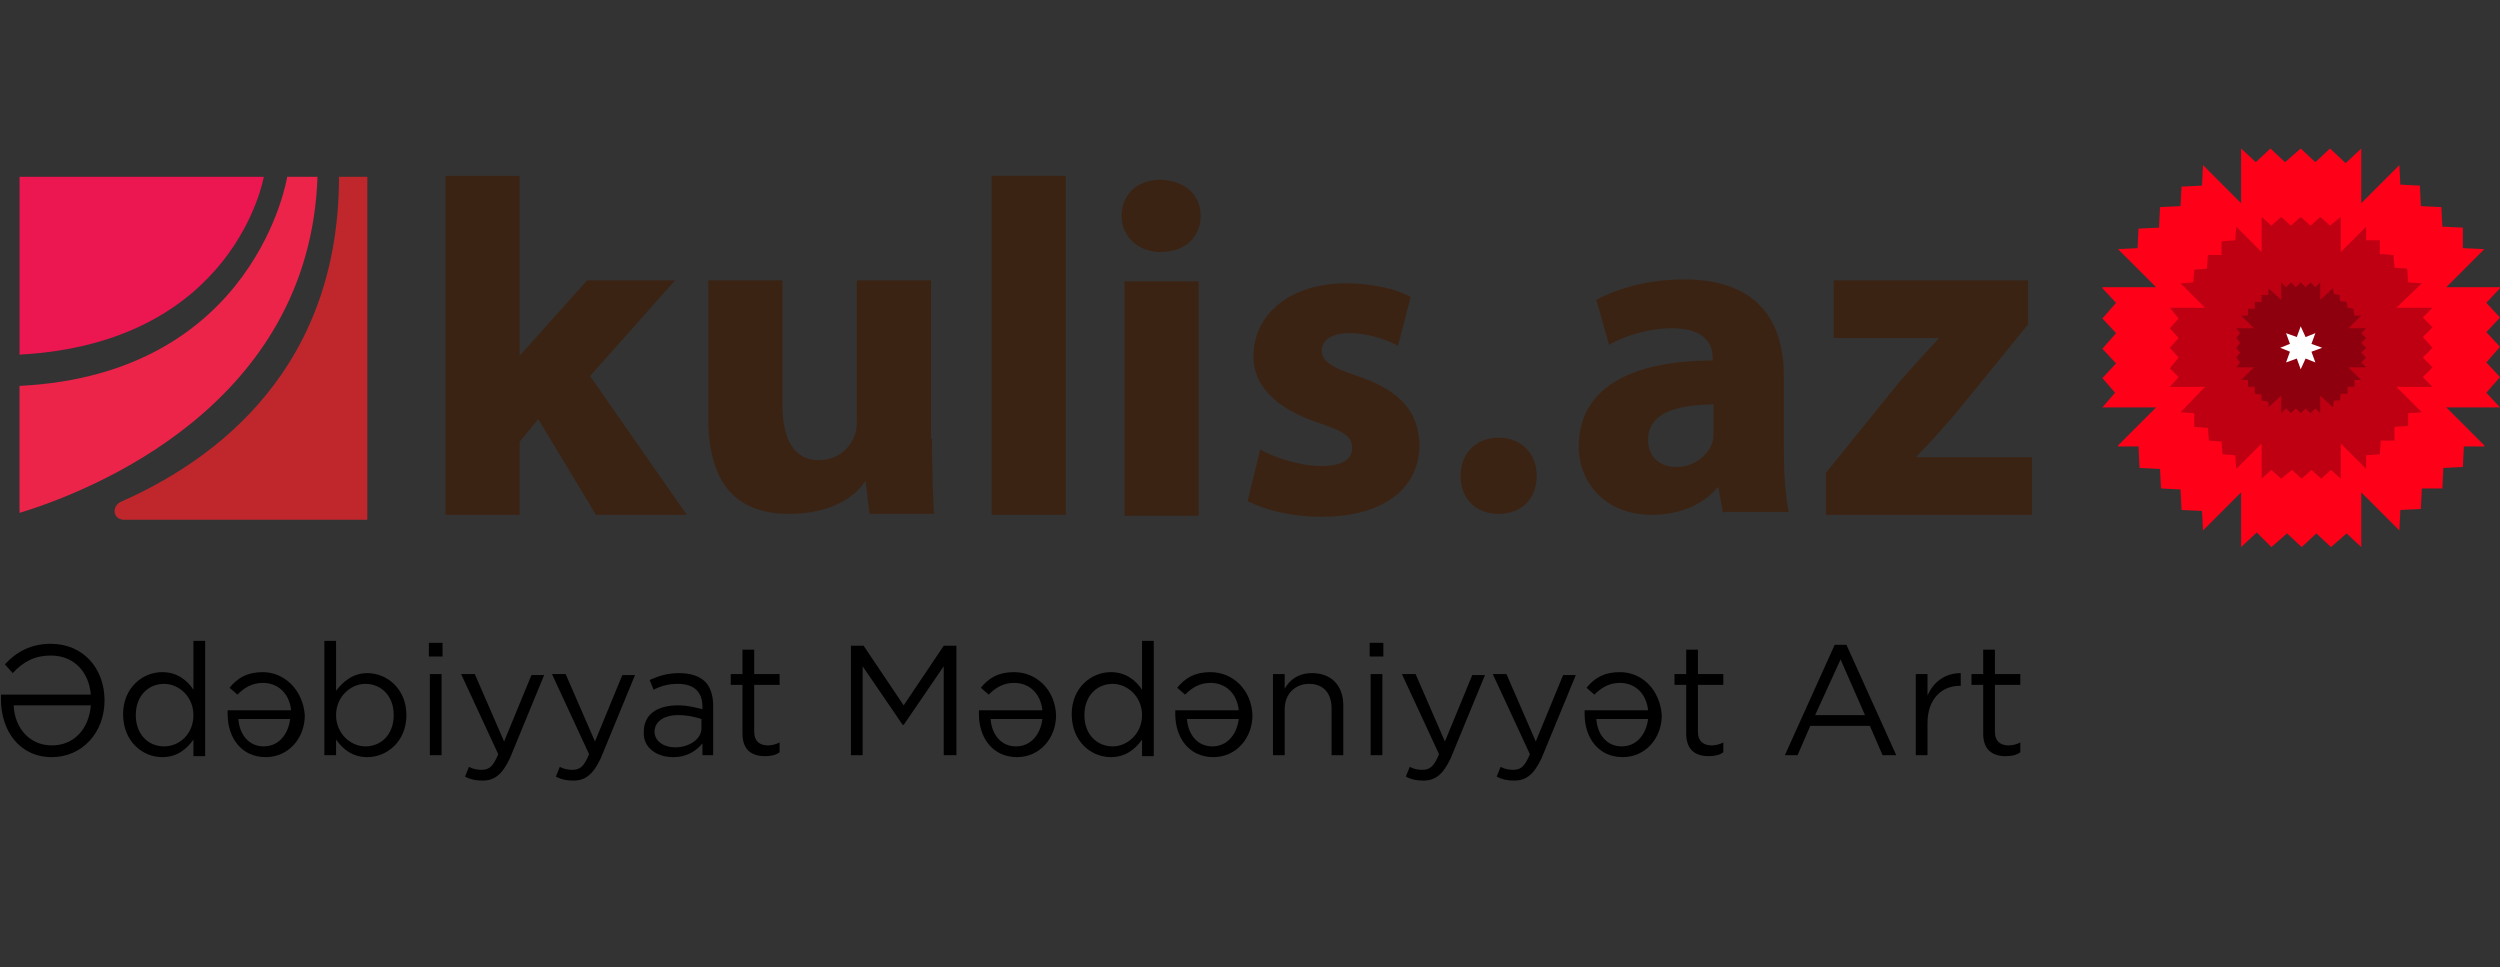 <?xml version="1.0" encoding="utf-8"?>
<!-- Generator: Adobe Illustrator 23.0.4, SVG Export Plug-In . SVG Version: 6.00 Build 0)  -->
<svg version="1.1" id="Layer_1" xmlns="http://www.w3.org/2000/svg" xmlns:xlink="http://www.w3.org/1999/xlink" x="0px" y="0px"
	 viewBox="0 0 255.9 99" style="enable-background:new 0 0 255.9 99;" xml:space="preserve">
<rect x="0" y="0" width="255.9" height="99" fill="#333333" stroke="none"/>
<style type="text/css">
	.st0{fill:none;}
	.st1{fill:#3B2314;}
	.st2{fill:#ED2449;}
	.st3{fill:#EC1651;}
	.st4{fill:#C0272D;}
	.st5{fill-rule:evenodd;clip-rule:evenodd;fill:#FFFFFF;}
	.st6{fill:#FF0019;}
	.st7{opacity:0.25;}
</style>
<rect x="2" y="0" class="st0" width="233" height="99"/>
<path class="st1" d="M60.1,28.7h9l-8.7,9.8l9.9,14.2H61l-5.9-9.8l-1.9,2.3v7.5h-7.6V18h7.6v18.4L60.1,28.7z"/>
<path class="st1" d="M95.4,44.9c0,3.1,0.1,5.6,0.2,7.7h-6.6l-0.4-3.3h-0.1c-0.9,1.5-3.4,3.3-7.7,3.3c-4.9,0-8.3-2.5-8.3-9.8V28.7
	h7.6v12.8c0,3.5,1.2,5.6,3.7,5.6c2.1,0,3.3-1.4,3.7-2.6c0.2-0.5,0.2-1,0.2-1.6V28.7h7.6v16.2H95.4z"/>
<path class="st1" d="M109.1,18h-7.6v34.7h7.6V18z"/>
<path class="st1" d="M122.9,22.1c0,2.1-1.5,3.7-4.1,3.7c-2.3,0-4-1.6-4-3.7s1.5-3.7,4-3.7C121.4,18.5,122.9,20,122.9,22.1z
	 M115.1,28.8h7.6v24h-7.6V28.8z"/>
<path class="st1" d="M129,46c1.3,0.8,4.1,1.7,6.2,1.7c2.2,0,3.2-0.7,3.2-1.8c0-1.2-0.7-1.7-3.4-2.6c-4.8-1.6-6.7-4.1-6.7-6.8
	c0-4.3,3.7-7.5,9.5-7.5c2.7,0,5.2,0.6,6.6,1.4l-1.3,5c-1.1-0.6-3-1.3-5-1.3c-1.8,0-2.8,0.7-2.8,1.8c0,1,0.9,1.7,3.7,2.6
	c4.4,1.5,6.2,3.7,6.3,7c0,4.3-3.4,7.4-10.1,7.4c-3,0-5.7-0.7-7.5-1.6L129,46z"/>
<path class="st1" d="M149.5,48.7c0-2.3,1.6-3.9,3.9-3.9s3.9,1.6,3.9,3.9c0,2.3-1.5,3.9-3.9,3.9S149.5,51,149.5,48.7z"/>
<path class="st1" d="M176.4,52.7l-0.5-2.8h-0.1c-1.5,1.8-3.9,2.8-6.7,2.8c-4.8,0-7.5-3.3-7.5-7c0-6,5.4-8.8,13.7-8.8v-0.3
	c0-1.3-0.7-3-4.2-3c-2.3,0-4.9,0.8-6.4,1.7l-1.3-4.6c1.6-0.9,4.8-2.1,9-2.1c7.7,0,10.2,4.5,10.2,9.9v7.9c0,2.2,0.2,4.7,0.5,6h-6.7
	V52.7z M175.5,41.4c-3.9,0-6.8,0.9-6.8,3.6c0,1.8,1.2,2.8,2.9,2.8c1.8,0,3.3-1.2,3.7-2.6c0.1-0.3,0.1-0.8,0.1-1.3V41.4z"/>
<path class="st1" d="M186.9,48.4l7.6-9.4c1.4-1.6,2.5-2.8,3.9-4.3v-0.1h-10.7v-5.9h19.9v4.5l-7.4,9.1c-1.3,1.5-2.6,3-4,4.4v0.1H208
	v5.9h-21.1V48.4z"/>
<path class="st2" d="M29.4,18.1c0,0-3.2,20.2-27.4,21.4v13c7.5-2.3,29.7-11.1,30.5-34.4H29.4z"/>
<path class="st3" d="M2,18.1v18.2c22.1-1.2,25-18.2,25-18.2H2z"/>
<path class="st4" d="M37.6,18.1h-2.9c0,21.2-14.7,29.9-22.4,33.3c-0.9,0.5-0.7,1.8,0.4,1.8h24.9V18.1z"/>
<path d="M1.3,68.9c1.1-1.2,2.3-1.8,3.9-1.8c2.4,0,3.9,1.7,4.1,4H0.1c0,0.2,0,0.3,0,0.5c0,3.2,1.9,5.9,5.2,5.9c3.1,0,5.4-2.5,5.4-5.8
	v0c0-3.3-2.2-5.8-5.5-5.8c-2,0-3.5,0.8-4.7,2.1L1.3,68.9z M5.3,76.3c-2.2,0-3.8-1.7-3.9-4.1h7.9C9.1,74.6,7.6,76.3,5.3,76.3z"/>
<path d="M16.6,77.5c1.5,0,2.5-0.8,3.2-1.8v1.7H21V65.6h-1.2v5c-0.6-0.9-1.6-1.8-3.2-1.8c-2,0-4,1.6-4,4.3v0
	C12.6,75.9,14.6,77.5,16.6,77.5z M16.8,76.4c-1.6,0-2.9-1.2-2.9-3.2v0c0-2,1.3-3.2,2.9-3.2c1.5,0,3,1.3,3,3.2v0
	C19.8,75.1,18.4,76.4,16.8,76.4z"/>
<path d="M26.9,68.8c-1.6,0-2.6,0.6-3.4,1.6l0.8,0.7c0.7-0.7,1.5-1.2,2.6-1.2c1.5,0,2.7,1,2.9,2.8h-6.5c0,0.1,0,0.2,0,0.4
	c0,2.4,1.4,4.4,3.9,4.4c2.3,0,4-1.9,4-4.3v0C31,70.6,29.1,68.8,26.9,68.8z M29.7,73.6c-0.2,1.6-1.2,2.8-2.7,2.8
	c-1.6,0-2.5-1.3-2.6-2.8H29.7z"/>
<path d="M37.6,77.5c2,0,4-1.6,4-4.3v0c0-2.7-2-4.3-4-4.3c-1.5,0-2.5,0.9-3.2,1.8v-5.1h-1.2v11.7h1.2v-1.6
	C35.1,76.7,36.1,77.5,37.6,77.5z M37.4,76.4c-1.5,0-3-1.3-3-3.2v0c0-1.9,1.5-3.2,3-3.2c1.6,0,2.9,1.2,2.9,3.2v0
	C40.3,75.2,39,76.4,37.4,76.4z"/>
<path d="M43.9,67.2h1.4v-1.4h-1.4V67.2z M44,77.3h1.2V69H44V77.3z"/>
<path d="M51.6,75.9l-3-6.9h-1.4l3.8,8.2c-0.5,1.2-0.9,1.6-1.7,1.6c-0.5,0-0.9-0.1-1.3-0.3l-0.4,1c0.6,0.3,1.1,0.4,1.8,0.4
	c1.2,0,2-0.6,2.8-2.3l3.5-8.5h-1.3L51.6,75.9z"/>
<path d="M60.9,75.9l-3-6.9h-1.4l3.8,8.2c-0.5,1.2-0.9,1.6-1.7,1.6c-0.5,0-0.9-0.1-1.3-0.3l-0.4,1c0.6,0.3,1.1,0.4,1.8,0.4
	c1.2,0,2-0.6,2.8-2.3l3.5-8.5h-1.3L60.9,75.9z"/>
<path d="M68.9,77.5c1.5,0,2.4-0.7,3-1.4v1.2H73v-5.1c0-1-0.3-1.9-0.8-2.4c-0.6-0.6-1.5-0.9-2.7-0.9c-1.2,0-2.1,0.3-3,0.7l0.4,1
	c0.8-0.4,1.5-0.6,2.5-0.6c1.6,0,2.5,0.8,2.5,2.3v0.3c-0.8-0.2-1.5-0.4-2.5-0.4c-2.1,0-3.5,0.9-3.5,2.7v0
	C65.8,76.6,67.3,77.5,68.9,77.5z M69.1,76.5c-1.1,0-2.1-0.6-2.1-1.6v0c0-1,0.9-1.7,2.4-1.7c1,0,1.8,0.2,2.4,0.4v0.8
	C71.9,75.6,70.6,76.5,69.1,76.5z"/>
<path d="M78.3,77.4c0.6,0,1.1-0.1,1.5-0.4V76c-0.4,0.2-0.8,0.3-1.2,0.3c-0.8,0-1.4-0.4-1.4-1.4v-4.8h2.6V69h-2.6v-2.5H76V69h-1.2
	v1.1H76v5C76,76.8,77,77.4,78.3,77.4z"/>
<path d="M87.1,77.3h1.2v-9.1l4.1,6h0.1l4.1-6v9.1h1.3V66.1h-1.3l-4.1,6.1l-4.1-6.1h-1.3V77.3z"/>
<path d="M103.8,68.8c-1.6,0-2.6,0.6-3.4,1.6l0.8,0.7c0.7-0.7,1.5-1.2,2.6-1.2c1.5,0,2.7,1,2.9,2.8h-6.5c0,0.1,0,0.2,0,0.4
	c0,2.4,1.4,4.4,3.9,4.4c2.3,0,4-1.9,4-4.3v0C108,70.6,106.1,68.8,103.8,68.8z M106.7,73.6c-0.2,1.6-1.2,2.8-2.7,2.8
	c-1.6,0-2.5-1.3-2.6-2.8H106.7z"/>
<path d="M113.7,77.5c1.5,0,2.5-0.8,3.2-1.8v1.7h1.2V65.6h-1.2v5c-0.6-0.9-1.6-1.8-3.2-1.8c-2,0-4,1.6-4,4.3v0
	C109.7,75.9,111.7,77.5,113.7,77.5z M113.9,76.4c-1.6,0-2.9-1.2-2.9-3.2v0c0-2,1.3-3.2,2.9-3.2c1.5,0,3,1.3,3,3.2v0
	C116.9,75.1,115.4,76.4,113.9,76.4z"/>
<path d="M123.9,68.8c-1.6,0-2.6,0.6-3.4,1.6l0.8,0.7c0.7-0.7,1.5-1.2,2.6-1.2c1.5,0,2.7,1,2.9,2.8h-6.5c0,0.1,0,0.2,0,0.4
	c0,2.4,1.4,4.4,3.9,4.4c2.3,0,4-1.9,4-4.3v0C128.1,70.6,126.2,68.8,123.9,68.8z M126.8,73.6c-0.2,1.6-1.2,2.8-2.7,2.8
	c-1.6,0-2.5-1.3-2.6-2.8H126.8z"/>
<path d="M130.3,77.3h1.2v-4.7c0-1.6,1.1-2.6,2.5-2.6c1.5,0,2.3,1,2.3,2.5v4.8h1.2v-5.1c0-2-1.2-3.3-3.2-3.3c-1.4,0-2.3,0.7-2.8,1.6
	V69h-1.2V77.3z"/>
<path d="M140.2,67.2h1.4v-1.4h-1.4V67.2z M140.3,77.3h1.2V69h-1.2V77.3z"/>
<path d="M147.9,75.9l-3-6.9h-1.4l3.8,8.2c-0.5,1.2-0.9,1.6-1.7,1.6c-0.5,0-0.9-0.1-1.3-0.3l-0.4,1c0.6,0.3,1.1,0.4,1.8,0.4
	c1.2,0,2-0.6,2.8-2.3l3.5-8.5h-1.3L147.9,75.9z"/>
<path d="M157.2,75.9l-3-6.9h-1.4l3.8,8.2c-0.5,1.2-0.9,1.6-1.7,1.6c-0.5,0-0.9-0.1-1.3-0.3l-0.4,1c0.6,0.3,1.1,0.4,1.8,0.4
	c1.2,0,2-0.6,2.8-2.3l3.5-8.5h-1.3L157.2,75.9z"/>
<path d="M165.8,68.8c-1.6,0-2.6,0.6-3.4,1.6l0.8,0.7c0.7-0.7,1.5-1.2,2.6-1.2c1.5,0,2.7,1,2.9,2.8h-6.5c0,0.1,0,0.2,0,0.4
	c0,2.4,1.4,4.4,3.9,4.4c2.3,0,4-1.9,4-4.3v0C169.9,70.6,168.1,68.8,165.8,68.8z M168.7,73.6c-0.2,1.6-1.2,2.8-2.7,2.8
	c-1.6,0-2.5-1.3-2.6-2.8H168.7z"/>
<path d="M174.9,77.4c0.6,0,1.1-0.1,1.5-0.4V76c-0.4,0.2-0.8,0.3-1.2,0.3c-0.8,0-1.4-0.4-1.4-1.4v-4.8h2.6V69h-2.6v-2.5h-1.2V69h-1.2
	v1.1h1.2v5C172.6,76.8,173.6,77.4,174.9,77.4z"/>
<path d="M182.7,77.3h1.3l1.3-3h6.1l1.3,3h1.4L189,66h-1.2L182.7,77.3z M185.8,73.2l2.6-5.7l2.5,5.7H185.8z"/>
<path d="M196.1,77.3h1.2V74c0-2.5,1.5-3.8,3.3-3.8h0.1v-1.3c-1.6,0-2.8,0.9-3.4,2.3V69h-1.2V77.3z"/>
<path d="M205.3,77.4c0.6,0,1.1-0.1,1.5-0.4V76c-0.4,0.2-0.8,0.3-1.2,0.3c-0.8,0-1.4-0.4-1.4-1.4v-4.8h2.6V69h-2.6v-2.5H203V69h-1.2
	v1.1h1.2v5C203,76.8,204,77.4,205.3,77.4z"/>
<g>
	<g>
		<polygon class="st5" points="236.5,33.3 238.7,32.4 237.8,34.7 240,35.6 237.8,36.5 238.7,38.8 236.5,37.8 235.5,40.1 234.6,37.8 
			232.3,38.8 233.3,36.5 231,35.6 233.3,34.7 232.3,32.4 234.6,33.3 235.5,31.1 		"/>
		<polygon class="st6" points="255.9,38.6 254.5,37.1 255.9,35.5 254.5,34 255.9,32.5 254.5,31 255.9,29.5 255.9,29.4 250.4,29.4 
			254.3,25.5 254.3,25.5 252.1,25.4 252.1,23.3 250,23.2 249.9,21.2 247.8,21.1 247.7,19 245.7,18.9 245.6,16.9 245.6,16.9 
			241.7,20.8 241.7,15.2 241.7,15.2 240.1,16.7 238.5,15.2 237,16.6 235.5,15.2 233.9,16.6 232.4,15.2 230.9,16.6 229.4,15.2 
			229.4,15.2 229.4,20.8 225.5,16.9 225.5,16.9 225.4,19 223.3,19.1 223.2,21.1 221.1,21.2 221,23.3 218.9,23.4 218.8,25.4 
			216.8,25.5 216.8,25.5 220.7,29.4 215.2,29.4 215.2,29.5 216.6,31 215.2,32.6 216.6,34.1 215.2,35.7 216.6,37.2 215.2,38.7 
			216.5,40.2 215.2,41.7 215.2,41.7 220.7,41.7 216.8,45.6 216.8,45.7 218.9,45.7 219,47.9 221.1,48 221.2,50 223.2,50.1 
			223.3,52.2 225.4,52.3 225.5,54.3 225.5,54.3 229.4,50.4 229.4,56 229.4,56 231,54.5 232.5,56 234.1,54.6 235.6,56 237.1,54.6 
			238.6,56 240.2,54.6 241.7,56 241.7,56 241.7,50.4 245.6,54.3 245.6,54.3 245.7,52.2 247.8,52.1 247.9,50 250,50 250.1,47.9 
			252.1,47.8 252.2,45.7 254.3,45.7 254.3,45.6 250.4,41.7 255.9,41.7 255.9,41.7 254.5,40.2 		"/>
		<g>
			<g class="st7">
				<g>
					<polygon points="249,37.6 248,36.6 249,35.6 248,34.5 249,33.5 248,32.5 249,31.5 249,31.5 245.3,31.5 247.9,29 247.9,29 
						246.5,28.9 246.4,27.5 245.1,27.4 245,26.1 243.6,26 243.6,24.6 242.2,24.6 242.2,23.2 242.2,23.2 239.6,25.8 239.6,22.2 
						239.6,22.2 238.5,23.1 237.5,22.2 236.5,23.1 235.5,22.2 234.5,23.1 233.5,22.2 232.5,23.1 231.5,22.2 231.5,22.2 231.5,25.8 
						228.9,23.2 228.9,23.2 228.8,24.6 227.4,24.7 227.4,26.1 226,26.1 225.9,27.5 224.6,27.6 224.5,28.9 223.2,29 223.2,29 
						225.7,31.5 222.1,31.5 222.1,31.5 223,32.6 222.1,33.6 223,34.6 222.1,35.6 223,36.6 222.1,37.7 223,38.6 222.1,39.6 
						222.1,39.6 225.7,39.6 223.2,42.2 223.2,42.2 224.6,42.3 224.6,43.7 226,43.8 226.1,45.1 227.4,45.2 227.5,46.5 228.8,46.6 
						228.9,48 228.9,48 231.5,45.4 231.5,49 231.5,49 232.5,48.1 233.5,49 234.6,48.1 235.6,49 236.6,48.1 237.6,49 238.6,48.1 
						239.6,49 239.6,49 239.6,45.4 242.2,48 242.2,48 242.2,46.6 243.6,46.5 243.7,45.1 245.1,45.1 245.1,43.7 246.5,43.6 
						246.5,42.3 247.9,42.2 247.9,42.2 245.3,39.6 249,39.6 249,39.6 248,38.6 					"/>
				</g>
			</g>
			<g class="st7">
				<g>
					<polygon points="242.2,36.6 241.7,36.1 242.2,35.6 241.7,35.1 242.2,34.6 241.7,34.1 242.2,33.6 242.2,33.6 240.4,33.6 
						241.7,32.3 241.7,32.3 241,32.3 240.9,31.6 240.3,31.5 240.2,30.9 239.5,30.8 239.5,30.2 238.9,30.1 238.8,29.5 238.8,29.5 
						237.5,30.7 237.5,28.9 237.5,28.9 237,29.4 236.5,28.9 236,29.4 235.5,28.9 235,29.4 234.5,28.9 234,29.4 233.5,28.9 
						233.5,28.9 233.5,30.7 232.2,29.5 232.2,29.5 232.2,30.2 231.5,30.2 231.5,30.9 230.8,30.9 230.8,31.6 230.1,31.6 230.1,32.3 
						229.4,32.3 229.4,32.3 230.7,33.6 228.9,33.6 228.9,33.6 229.3,34.1 228.9,34.6 229.3,35.1 228.9,35.6 229.3,36.1 228.9,36.6 
						229.3,37.1 228.9,37.6 228.9,37.6 230.7,37.6 229.4,38.9 229.4,38.9 230.1,38.9 230.1,39.6 230.8,39.6 230.8,40.3 231.5,40.4 
						231.5,41 232.2,41.1 232.2,41.7 232.2,41.7 233.5,40.5 233.5,42.3 233.5,42.3 234,41.8 234.5,42.3 235,41.8 235.5,42.3 
						236,41.8 236.5,42.3 237,41.8 237.5,42.3 237.5,42.3 237.5,40.5 238.8,41.7 238.8,41.7 238.9,41 239.5,41 239.6,40.3 
						240.3,40.3 240.3,39.6 241,39.6 241,38.9 241.7,38.9 241.7,38.9 240.4,37.6 242.2,37.6 242.2,37.6 241.7,37.1 					"/>
				</g>
			</g>
		</g>
		<polygon class="st5" points="236,34.5 237,34.1 236.6,35.2 237.7,35.6 236.6,36 237,37.1 236,36.7 235.5,37.8 235.1,36.7 
			234,37.1 234.4,36 233.4,35.6 234.4,35.2 234,34.1 235.1,34.5 235.5,33.4 		"/>
	</g>
</g>
</svg>

